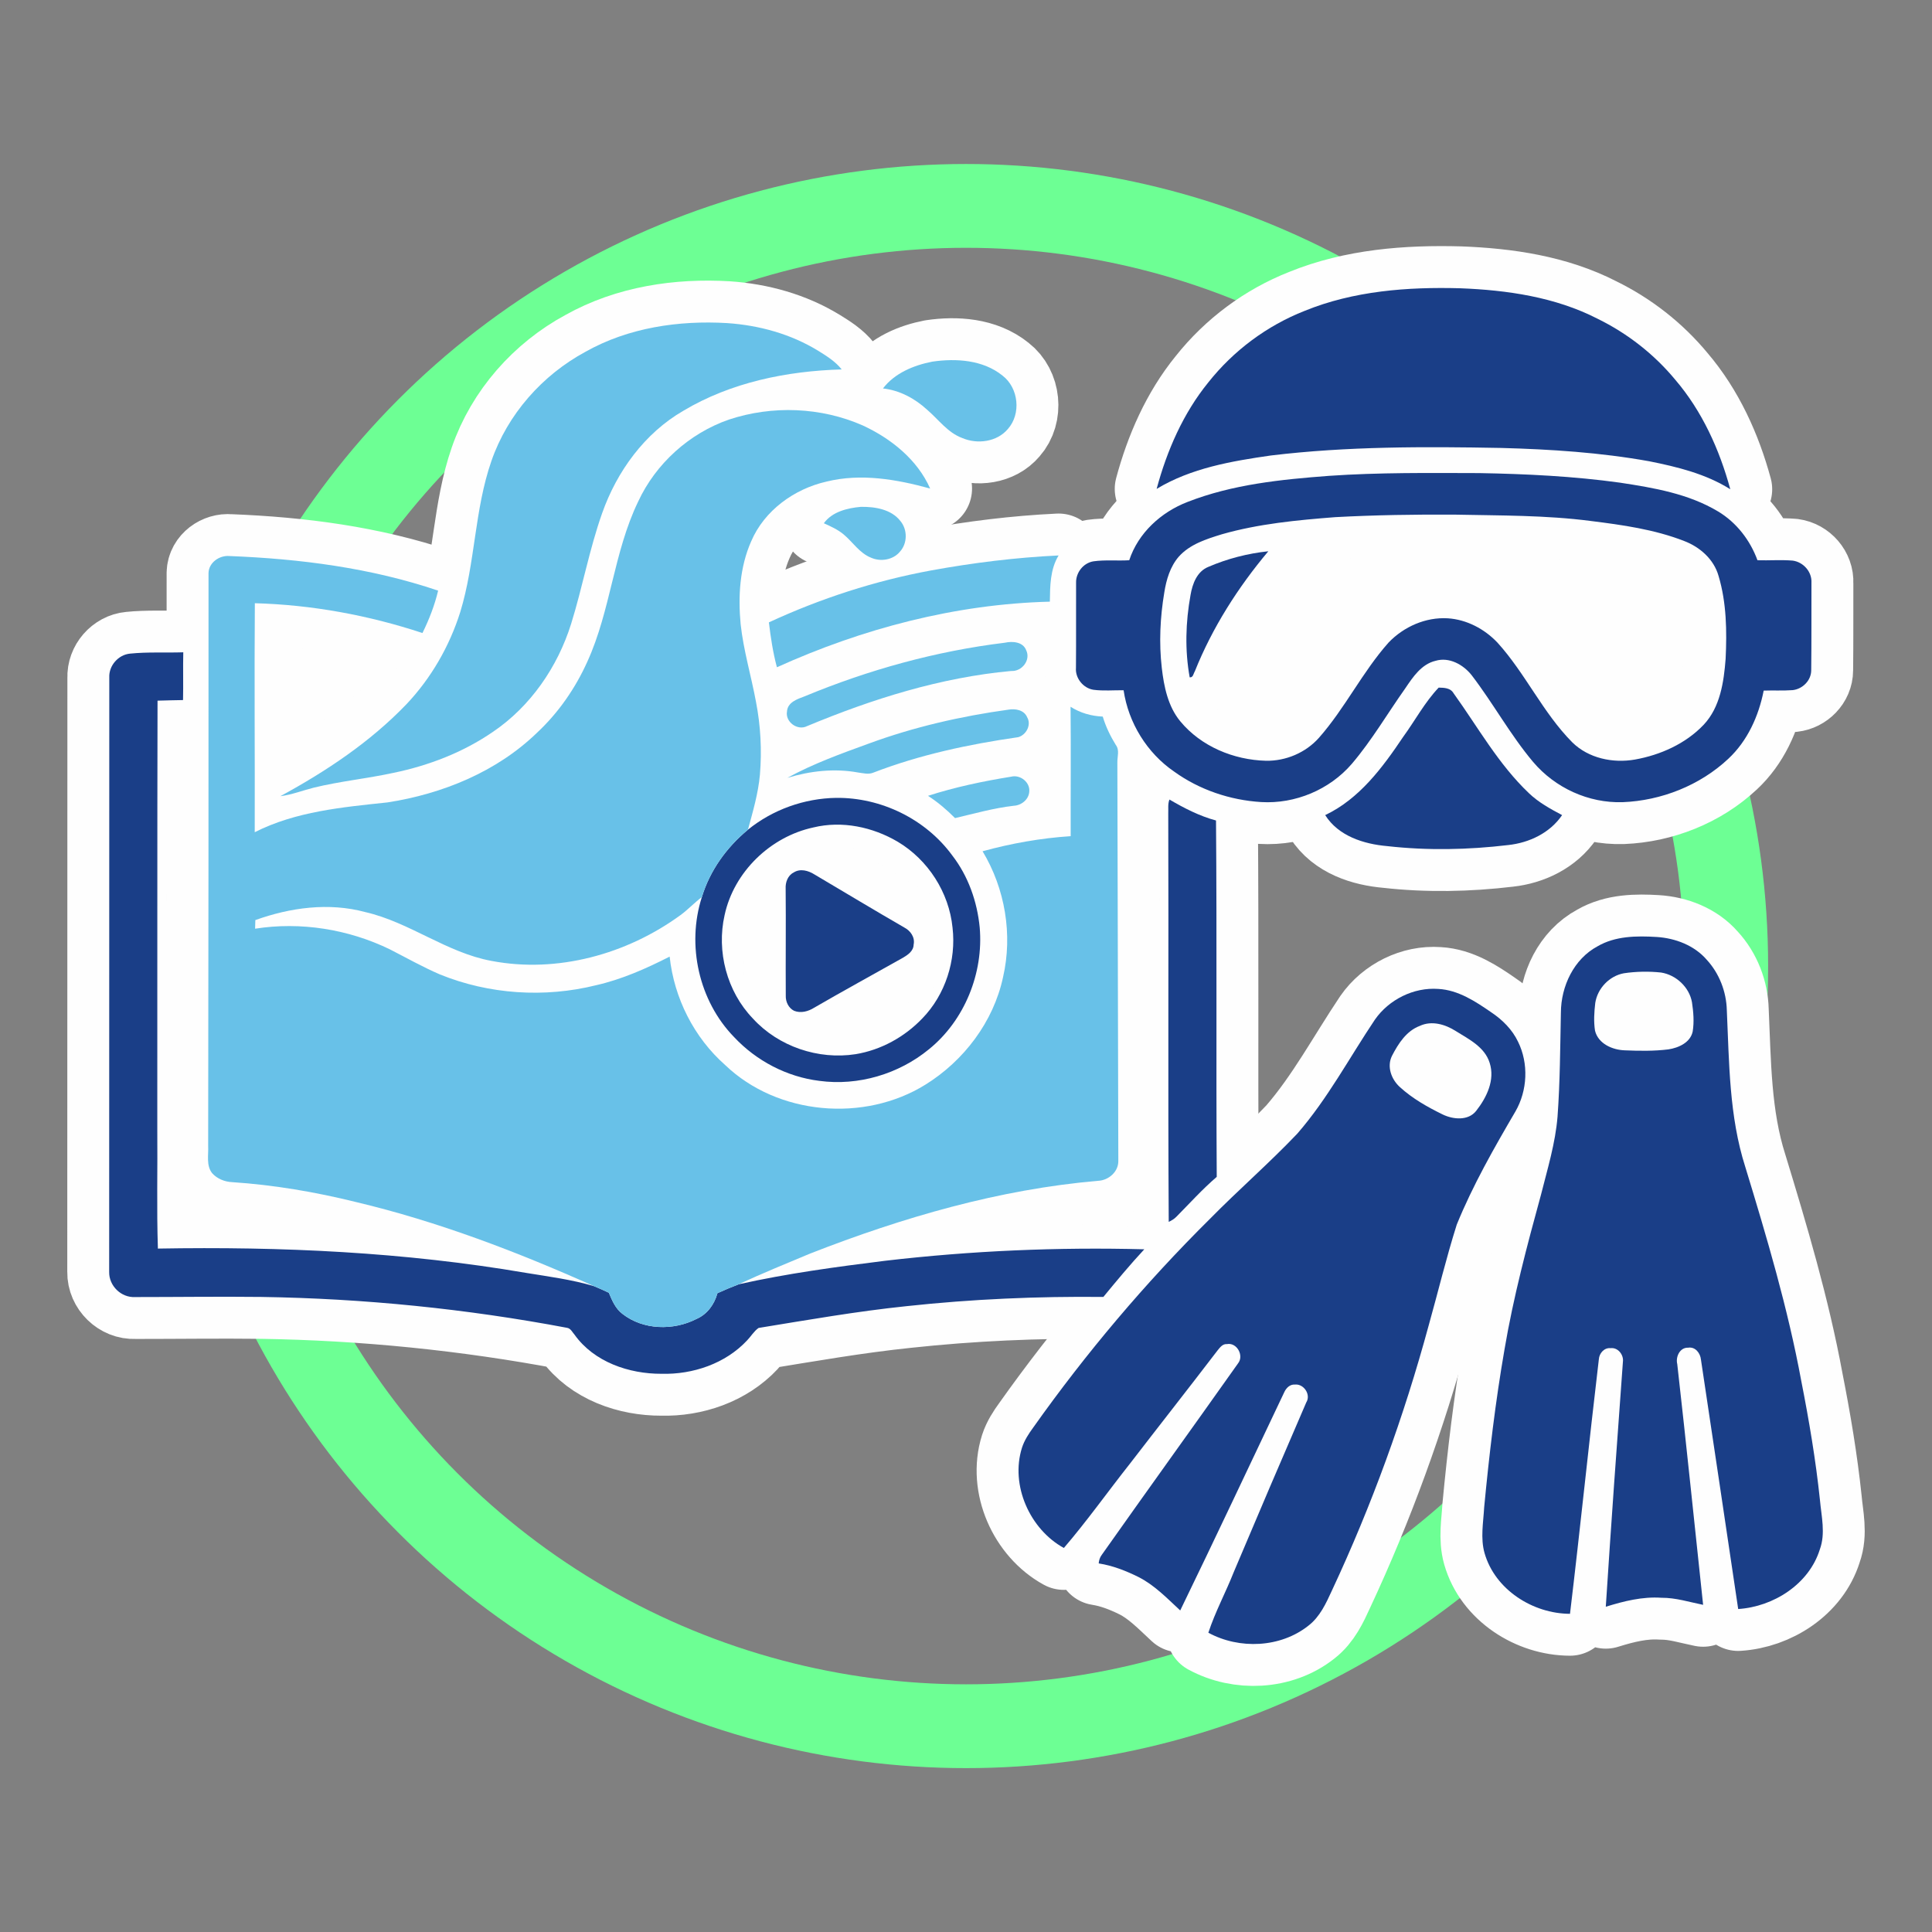 <?xml version="1.0" encoding="UTF-8"?>
<!DOCTYPE svg PUBLIC "-//W3C//DTD SVG 1.1//EN" "http://www.w3.org/Graphics/SVG/1.1/DTD/svg11.dtd">
<!-- Creator: CorelDRAW -->
<svg xmlns="http://www.w3.org/2000/svg" xml:space="preserve" width="640px" height="640px" version="1.1" style="shape-rendering:geometricPrecision; text-rendering:geometricPrecision; image-rendering:optimizeQuality; fill-rule:evenodd; clip-rule:evenodd"
viewBox="0 0 161.39 161.39"
 xmlns:xlink="http://www.w3.org/1999/xlink"
 xmlns:xodm="http://www.corel.com/coreldraw/odm/2003">
 <rect x="0" y="0" width="161.39" height="161.39" fill="#808080" stroke="none"/>
 <defs>
  <style type="text/css">
   <![CDATA[
    .str0 {stroke:#6DFF94;stroke-width:7;stroke-miterlimit:22.926}
    .str1 {stroke:#FEFEFE;stroke-width:7;stroke-linejoin:round;stroke-miterlimit:22.926}
    .fil0 {fill:none}
    .fil1 {fill:#FEFEFE}
    .fil2 {fill:#1A3E87;fill-rule:nonzero}
    .fil3 {fill:#68C1E8;fill-rule:nonzero}
   ]]>
  </style>
 </defs>
 <g id="Capa_x0020_1">
  <circle class="fil0" cx="80.7" cy="80.7" r="80.7"/>
  <circle class="fil0 str0" cx="80.7" cy="80.7" r="63.5"/>
  <path class="fil1" d="M27.99 47.27c-1.5,1.3 -10.68,15.12 -7.11,17.67 16.95,12.13 34.78,10.6 55.06,10.21 12.11,-0.23 15.89,-8.96 32.69,-8.96 4.42,0 27.73,1.03 30.97,-1.7 5.02,-4.24 5.26,-7.94 4.45,-14.55 -0.97,-7.85 -14.92,-11.13 -21.14,-11.13 -9.51,0 -20.58,1.55 -29.37,4.99 -7.09,2.76 -46.3,11.65 -52.32,7.83 -1.46,-0.92 -9.7,-2.17 -12.23,-4.19 -0.09,-0.07 -0.99,-0.18 -1,-0.17z"/>
  <g id="_2059422777040">
   <g>
    <path class="fil2 str1" d="M108.98 25.97c4.09,-1.67 8.59,-2.01 12.98,-1.89 3.93,0.15 7.96,0.73 11.5,2.55 2.49,1.22 4.72,2.96 6.49,5.1 2.24,2.62 3.69,5.83 4.59,9.14 -2.05,-1.29 -4.43,-1.87 -6.78,-2.34 -4.07,-0.73 -8.22,-1 -12.35,-1.11 -6.42,-0.12 -12.87,-0.14 -19.25,0.63 -3.28,0.47 -6.66,1.05 -9.54,2.79 0.86,-3.2 2.22,-6.32 4.32,-8.9 2.1,-2.65 4.89,-4.73 8.04,-5.97z"/>
    <g>
     <path class="fil2 str1" d="M111.02 39.75c4.18,-0.29 8.36,-0.24 12.55,-0.23 3.93,0.07 7.86,0.26 11.76,0.8 2.82,0.43 5.72,0.92 8.2,2.41 1.53,0.92 2.67,2.4 3.28,4.07 0.98,0.03 1.96,-0.05 2.94,0.03 0.9,0.12 1.62,0.94 1.57,1.85 -0.01,2.44 0.01,4.87 -0.02,7.31 0,0.85 -0.72,1.57 -1.55,1.66 -0.81,0.06 -1.62,0.01 -2.42,0.04 -0.42,2.13 -1.35,4.2 -2.96,5.7 -2.37,2.22 -5.59,3.49 -8.82,3.62 -2.85,0.09 -5.64,-1.19 -7.48,-3.36 -1.91,-2.27 -3.33,-4.89 -5.13,-7.24 -0.7,-0.89 -1.88,-1.55 -3.02,-1.21 -1.18,0.28 -1.89,1.35 -2.53,2.3 -1.49,2.1 -2.79,4.34 -4.46,6.3 -1.86,2.17 -4.74,3.37 -7.58,3.2 -2.59,-0.16 -5.15,-1.02 -7.26,-2.54 -2.27,-1.55 -3.83,-4.08 -4.23,-6.8 -0.84,-0.01 -1.68,0.07 -2.52,-0.04 -0.85,-0.13 -1.53,-0.97 -1.46,-1.83 0.02,-2.37 0,-4.74 0.01,-7.11 -0.02,-0.85 0.6,-1.65 1.45,-1.79 0.99,-0.14 1.99,-0.03 2.99,-0.09 0.75,-2.28 2.66,-4.02 4.87,-4.87 3.76,-1.47 7.82,-1.88 11.82,-2.18zm0.52 3.45l0 0c-3.19,0.25 -6.39,0.55 -9.47,1.43 -1.3,0.4 -2.67,0.83 -3.6,1.87 -0.72,0.83 -1.04,1.92 -1.21,2.99 -0.35,2.08 -0.45,4.21 -0.21,6.3 0.18,1.57 0.52,3.23 1.55,4.47 1.74,2.1 4.46,3.22 7.15,3.29 1.66,0.03 3.32,-0.67 4.43,-1.92 2.18,-2.47 3.63,-5.5 5.82,-7.96 1.27,-1.32 3.09,-2.13 4.94,-2.02 1.58,0.1 3.07,0.89 4.15,2.03 2.34,2.58 3.79,5.85 6.25,8.33 1.36,1.34 3.4,1.76 5.23,1.44 2.13,-0.38 4.24,-1.32 5.75,-2.91 1.38,-1.47 1.68,-3.57 1.83,-5.5 0.11,-2.32 0.08,-4.69 -0.59,-6.93 -0.39,-1.39 -1.56,-2.42 -2.88,-2.92 -2.49,-0.97 -5.16,-1.34 -7.79,-1.67 -3.77,-0.49 -7.56,-0.45 -11.34,-0.53 -3.34,-0.02 -6.68,0.03 -10.01,0.21z"/>
    </g>
    <path class="fil2 str1" d="M100.95 47.35c1.58,-0.68 3.28,-1.12 5,-1.3 -2.53,3.01 -4.68,6.38 -6.14,10.03 -0.12,0.19 -0.14,0.54 -0.43,0.5 -0.41,-2.27 -0.34,-4.61 0.07,-6.87 0.16,-0.94 0.54,-1.98 1.5,-2.36z"/>
    <path class="fil2 str1" d="M9.13 56.6c-0.05,-0.99 0.75,-1.91 1.74,-2 1.47,-0.15 2.96,-0.06 4.44,-0.11 -0.03,1.33 0.01,2.66 -0.02,3.99 -0.71,0.01 -1.42,0.03 -2.13,0.05 -0.03,11.93 -0.01,23.86 -0.02,35.79 0.03,3.33 -0.06,6.66 0.05,9.98 10.28,-0.18 20.6,0.29 30.75,2.03 1.9,0.31 3.83,0.56 5.68,1.11 0.42,0.17 0.83,0.36 1.24,0.55 0.27,0.64 0.55,1.32 1.13,1.76 1.73,1.36 4.26,1.42 6.19,0.43 0.9,-0.39 1.5,-1.22 1.75,-2.15 0.59,-0.27 1.19,-0.52 1.79,-0.75 4.03,-0.9 8.12,-1.45 12.21,-1.96 7.19,-0.84 14.43,-1.15 21.66,-0.96 -1.19,1.28 -2.31,2.63 -3.42,3.98 -5.49,-0.06 -10.98,0.18 -16.44,0.77 -4.14,0.43 -8.25,1.15 -12.36,1.82 -0.39,0.27 -0.63,0.7 -0.96,1.04 -1.81,1.94 -4.53,2.86 -7.15,2.79 -2.71,0.01 -5.63,-0.98 -7.26,-3.26 -0.19,-0.21 -0.32,-0.53 -0.63,-0.58 -8.42,-1.59 -16.98,-2.45 -25.54,-2.58 -3.52,-0.04 -7.03,0.01 -10.55,0.01 -1.16,0.06 -2.18,-0.94 -2.16,-2.09 0.01,-16.55 0,-33.11 0.01,-49.66z"/>
    <path class="fil2 str1" d="M120.18 57.44c0.46,0.01 0.99,0.02 1.25,0.48 2.03,2.82 3.74,5.92 6.29,8.34 0.8,0.77 1.79,1.31 2.77,1.83 -1.01,1.49 -2.74,2.31 -4.49,2.5 -3.35,0.4 -6.76,0.47 -10.12,0.09 -1.96,-0.17 -4.08,-0.84 -5.18,-2.59 2.86,-1.36 4.79,-3.97 6.51,-6.53 1,-1.37 1.8,-2.89 2.97,-4.12z"/>
    <g>
     <path class="fil2 str1" d="M62.48 69.31c2.07,-1.68 4.71,-2.62 7.37,-2.66 3.75,-0.04 7.47,1.77 9.69,4.8 1.34,1.73 2.09,3.86 2.3,6.03 0.33,3.8 -1.26,7.76 -4.24,10.17 -2.52,2.07 -5.91,3.08 -9.15,2.64 -2.71,-0.33 -5.27,-1.67 -7.13,-3.66 -2.94,-3.02 -3.98,-7.68 -2.69,-11.69 0.67,-2.22 2.07,-4.16 3.85,-5.63zm5.47 -0.19l0 0c-3.59,0.77 -6.64,3.71 -7.42,7.32 -0.69,3.03 0.19,6.39 2.36,8.64 2.13,2.34 5.47,3.47 8.59,2.98 2.12,-0.35 4.09,-1.44 5.57,-2.99 1.92,-1.98 2.84,-4.85 2.52,-7.58 -0.29,-2.93 -2.04,-5.66 -4.57,-7.17 -2.1,-1.24 -4.66,-1.78 -7.05,-1.2z"/>
    </g>
    <path class="fil2 str1" d="M97.59 67.97c0.02,-0.39 -0.05,-0.81 0.1,-1.18 1.23,0.72 2.51,1.38 3.89,1.75 0.08,9.92 0,19.85 0.06,29.77 -1.2,1.03 -2.26,2.21 -3.37,3.33 -0.18,0.19 -0.41,0.32 -0.64,0.43 -0.07,-11.37 0,-22.74 -0.04,-34.1z"/>
    <path class="fil2 str1" d="M66.29 72.89c0.55,-0.36 1.23,-0.17 1.75,0.16 2.5,1.48 4.99,2.98 7.5,4.43 0.52,0.27 0.91,0.82 0.78,1.43 -0.01,0.54 -0.49,0.86 -0.9,1.1 -2.47,1.39 -4.96,2.75 -7.41,4.17 -0.49,0.31 -1.11,0.48 -1.67,0.26 -0.47,-0.23 -0.72,-0.76 -0.7,-1.27 -0.02,-2.98 0.02,-5.95 -0.01,-8.93 -0.03,-0.52 0.17,-1.1 0.66,-1.35z"/>
    <g>
     <path class="fil2 str1" d="M133.45 79.05c1.49,-0.87 3.27,-0.88 4.94,-0.78 1.56,0.1 3.14,0.7 4.18,1.9 1.05,1.14 1.64,2.67 1.68,4.21 0.2,4.39 0.19,8.86 1.54,13.09 1.8,5.89 3.56,11.82 4.68,17.89 0.65,3.3 1.21,6.61 1.56,9.95 0.12,1.36 0.48,2.78 -0.01,4.12 -0.9,2.9 -3.87,4.79 -6.82,4.98 -1.03,-6.95 -2.07,-13.89 -3.11,-20.83 -0.05,-0.54 -0.47,-1.1 -1.07,-1 -0.7,-0.03 -1.06,0.77 -0.91,1.37 0.76,6.7 1.44,13.41 2.16,20.11 -1.15,-0.23 -2.29,-0.6 -3.48,-0.59 -1.58,-0.11 -3.14,0.28 -4.65,0.75 0.44,-6.82 0.93,-13.64 1.43,-20.46 0.08,-0.58 -0.41,-1.22 -1.03,-1.14 -0.53,-0.06 -0.95,0.43 -0.98,0.93 -0.84,7.08 -1.56,14.18 -2.41,21.26 -3.11,-0.01 -6.27,-2.02 -7.14,-5.08 -0.35,-1.24 -0.1,-2.55 -0.03,-3.81 0.42,-4.42 0.94,-8.83 1.7,-13.2 0.74,-4.37 1.88,-8.66 3.05,-12.93 0.54,-2.15 1.2,-4.29 1.38,-6.52 0.21,-2.89 0.22,-5.79 0.28,-8.69 0.01,-2.19 1.08,-4.47 3.06,-5.53zm2.21 2.25l0 0c-1.22,0.22 -2.21,1.26 -2.4,2.48 -0.09,0.77 -0.14,1.56 -0.02,2.32 0.27,1.1 1.47,1.61 2.5,1.64 1.21,0.05 2.43,0.07 3.63,-0.08 0.85,-0.13 1.84,-0.57 2.03,-1.5 0.13,-0.8 0.06,-1.63 -0.06,-2.43 -0.22,-1.26 -1.32,-2.29 -2.58,-2.49 -1.03,-0.11 -2.08,-0.09 -3.1,0.06z"/>
    </g>
    <g>
     <path class="fil2 str1" d="M114.85 85.18c1.17,-1.68 3.24,-2.72 5.3,-2.57 1.66,0.09 3.1,1.04 4.43,1.96 0.93,0.62 1.75,1.44 2.23,2.45 0.9,1.82 0.79,4.08 -0.22,5.83 -1.79,3.06 -3.56,6.16 -4.9,9.45 -0.88,2.78 -1.56,5.63 -2.35,8.44 -2.06,7.59 -4.75,15.01 -8.08,22.13 -0.49,1.07 -1,2.19 -1.96,2.93 -2.33,1.85 -5.77,2 -8.36,0.59 0.57,-1.74 1.45,-3.36 2.12,-5.06 2,-4.74 4.02,-9.46 6.06,-14.18 0.41,-0.65 -0.21,-1.57 -0.95,-1.49 -0.42,-0.03 -0.73,0.29 -0.89,0.64 -2.89,6.08 -5.75,12.18 -8.69,18.23 -1.1,-1.02 -2.15,-2.12 -3.5,-2.8 -1.05,-0.52 -2.15,-0.95 -3.31,-1.13 0.02,-0.26 0.1,-0.51 0.26,-0.72 3.77,-5.34 7.6,-10.65 11.38,-15.99 0.52,-0.65 -0.1,-1.77 -0.93,-1.61 -0.35,-0.03 -0.57,0.27 -0.76,0.5 -2.43,3.18 -4.91,6.33 -7.35,9.5 -1.85,2.34 -3.57,4.77 -5.51,7.03 -2.83,-1.55 -4.49,-5.23 -3.5,-8.37 0.2,-0.62 0.56,-1.17 0.94,-1.69 4.41,-6.22 9.35,-12.07 14.77,-17.44 2.38,-2.42 4.95,-4.65 7.29,-7.11 2.53,-2.91 4.34,-6.33 6.48,-9.52zm3.75 0.52l0 0c-1.12,0.42 -1.8,1.49 -2.32,2.5 -0.45,0.9 -0.05,1.97 0.66,2.61 1.05,0.96 2.31,1.67 3.58,2.29 0.87,0.42 2.13,0.54 2.79,-0.3 0.88,-1.12 1.59,-2.58 1.13,-4.01 -0.41,-1.33 -1.74,-1.98 -2.83,-2.66 -0.88,-0.56 -2.01,-0.9 -3.01,-0.43z"/>
    </g>
   </g>
   <g>
    <path class="fil3 str1" d="M48.92 29.38c3.57,-2.01 7.77,-2.63 11.82,-2.39 2.67,0.18 5.33,0.91 7.62,2.32 0.71,0.44 1.43,0.89 1.95,1.55 -4.58,0.13 -9.25,1.08 -13.22,3.45 -3.24,1.87 -5.56,5.07 -6.79,8.56 -1.07,3.02 -1.64,6.19 -2.59,9.24 -1.13,3.61 -3.4,6.91 -6.54,9.03 -2.49,1.71 -5.35,2.81 -8.3,3.42 -2.21,0.48 -4.47,0.7 -6.67,1.24 -0.92,0.23 -1.82,0.59 -2.78,0.71 3.83,-2.08 7.51,-4.53 10.54,-7.69 2.06,-2.18 3.59,-4.84 4.49,-7.7 1.26,-4.12 1.18,-8.53 2.6,-12.61 1.35,-3.9 4.25,-7.18 7.87,-9.13z"/>
    <path class="fil3 str1" d="M77.88 30.21c1.99,-0.29 4.24,-0.15 5.87,1.17 1.34,1.03 1.57,3.19 0.44,4.46 -0.91,1.08 -2.55,1.29 -3.81,0.75 -1.22,-0.45 -1.98,-1.55 -2.93,-2.36 -1.02,-0.94 -2.3,-1.63 -3.69,-1.78 0.97,-1.28 2.58,-1.94 4.12,-2.24z"/>
    <path class="fil3 str1" d="M60.89 35.05c3.62,-1.2 7.68,-1.05 11.18,0.49 2.36,1.09 4.56,2.85 5.63,5.27 -2.8,-0.77 -5.79,-1.29 -8.66,-0.58 -2.69,0.61 -5.19,2.41 -6.29,4.99 -0.96,2.17 -1.1,4.6 -0.88,6.93 0.24,2.19 0.88,4.31 1.28,6.47 0.39,2 0.5,4.06 0.33,6.09 -0.14,1.57 -0.59,3.09 -1,4.6 -1.78,1.47 -3.18,3.41 -3.85,5.63 -0.62,0.46 -1.15,1.04 -1.78,1.5 -4.48,3.27 -10.29,4.88 -15.79,3.83 -3.76,-0.69 -6.84,-3.23 -10.55,-4.08 -3.04,-0.82 -6.26,-0.38 -9.18,0.67 0,0.18 -0.01,0.54 -0.02,0.72 3.8,-0.6 7.79,0.04 11.25,1.72 1.39,0.71 2.75,1.48 4.19,2.1 4.11,1.67 8.75,1.97 13.05,0.9 2.15,-0.49 4.18,-1.39 6.14,-2.39 0.37,3.46 2.03,6.76 4.65,9.07 4.37,4.18 11.6,4.8 16.71,1.63 3.21,-1.99 5.69,-5.25 6.49,-8.98 0.82,-3.56 0.17,-7.4 -1.71,-10.52 2.41,-0.66 4.88,-1.1 7.36,-1.26 -0.01,-3.6 0.03,-7.21 -0.01,-10.81 0.81,0.52 1.74,0.78 2.69,0.82 0.25,0.84 0.63,1.62 1.09,2.37 0.33,0.43 0.12,0.97 0.13,1.46 0.02,11.09 0.06,22.17 0.08,33.26 0.03,0.92 -0.8,1.65 -1.69,1.69 -8.28,0.71 -16.33,3.06 -24.04,6.07 -2,0.84 -4.01,1.65 -5.97,2.57 -0.6,0.23 -1.2,0.48 -1.79,0.75 -0.25,0.93 -0.85,1.76 -1.75,2.15 -1.93,0.99 -4.46,0.93 -6.19,-0.43 -0.58,-0.44 -0.86,-1.12 -1.13,-1.76 -0.41,-0.19 -0.82,-0.38 -1.24,-0.55 -6.42,-2.87 -13.03,-5.4 -19.89,-7.03 -3.4,-0.84 -6.86,-1.43 -10.35,-1.66 -0.62,-0.03 -1.24,-0.28 -1.66,-0.75 -0.51,-0.65 -0.29,-1.53 -0.33,-2.29 0.02,-15.94 0.04,-31.89 0.03,-47.84 0.02,-0.88 0.92,-1.5 1.76,-1.42 5.89,0.23 11.81,0.99 17.42,2.89 -0.29,1.22 -0.75,2.41 -1.31,3.54 -4.51,-1.49 -9.25,-2.36 -14,-2.49 -0.05,6.38 0.01,12.75 -0.01,19.13 3.43,-1.74 7.33,-2.09 11.09,-2.49 4.59,-0.71 9.13,-2.56 12.49,-5.82 1.79,-1.67 3.21,-3.72 4.21,-5.95 1.95,-4.28 2.19,-9.12 4.24,-13.36 1.47,-3.17 4.27,-5.7 7.58,-6.85z"/>
    <path class="fil3 str1" d="M68.82 43.71c0.69,-0.96 1.96,-1.27 3.09,-1.37 1.17,-0.02 2.55,0.2 3.31,1.19 0.6,0.72 0.59,1.87 -0.05,2.56 -0.57,0.69 -1.61,0.85 -2.4,0.5 -0.97,-0.38 -1.53,-1.31 -2.3,-1.95 -0.49,-0.41 -1.08,-0.67 -1.65,-0.93z"/>
    <path class="fil3 str1" d="M77.79 47.65c3.51,-0.64 7.07,-1.08 10.64,-1.25 -0.71,1.17 -0.71,2.54 -0.73,3.86 -7.88,0.2 -15.64,2.24 -22.8,5.48 -0.33,-1.23 -0.52,-2.49 -0.67,-3.75 4.32,-2 8.88,-3.48 13.56,-4.34z"/>
    <path class="fil3 str1" d="M83.94 53.69c0.64,-0.14 1.51,-0.08 1.78,0.62 0.41,0.84 -0.37,1.8 -1.25,1.74 -5.9,0.54 -11.61,2.34 -17.06,4.61 -0.79,0.4 -1.82,-0.35 -1.67,-1.22 0.05,-0.78 0.86,-1.04 1.47,-1.27 5.35,-2.22 10.98,-3.78 16.73,-4.48z"/>
    <path class="fil3 str1" d="M72.56 62.12c3.77,-1.39 7.71,-2.29 11.69,-2.84 0.57,-0.1 1.3,0.03 1.55,0.63 0.38,0.63 -0.07,1.48 -0.74,1.67 -4.11,0.59 -8.21,1.46 -12.1,2.96 -0.42,0.18 -0.87,0.04 -1.29,-0.01 -1.97,-0.36 -4,-0.13 -5.9,0.45 2.15,-1.18 4.48,-2.02 6.79,-2.86z"/>
    <path class="fil3 str1" d="M77.52 66.48c2.26,-0.73 4.6,-1.22 6.95,-1.6 0.75,-0.19 1.59,0.46 1.51,1.25 -0.04,0.66 -0.66,1.15 -1.3,1.18 -1.66,0.19 -3.28,0.65 -4.9,1.03 -0.69,-0.69 -1.43,-1.33 -2.26,-1.86z"/>
   </g>
  </g>
  <g id="_2059422782416">
   <g>
    <path class="fil2" d="M108.98 25.97c4.09,-1.67 8.59,-2.01 12.98,-1.89 3.93,0.15 7.96,0.73 11.5,2.55 2.49,1.22 4.72,2.96 6.49,5.1 2.24,2.62 3.69,5.83 4.59,9.14 -2.05,-1.29 -4.43,-1.87 -6.78,-2.34 -4.07,-0.73 -8.22,-1 -12.35,-1.11 -6.42,-0.12 -12.87,-0.14 -19.25,0.63 -3.28,0.47 -6.66,1.05 -9.54,2.79 0.86,-3.2 2.22,-6.32 4.32,-8.9 2.1,-2.65 4.89,-4.73 8.04,-5.97z"/>
    <g>
     <path class="fil2" d="M111.02 39.75c4.18,-0.29 8.36,-0.24 12.55,-0.23 3.93,0.07 7.86,0.26 11.76,0.8 2.82,0.43 5.72,0.92 8.2,2.41 1.53,0.92 2.67,2.4 3.28,4.07 0.98,0.03 1.96,-0.05 2.94,0.03 0.9,0.12 1.62,0.94 1.57,1.85 -0.01,2.44 0.01,4.87 -0.02,7.31 0,0.85 -0.72,1.57 -1.55,1.66 -0.81,0.06 -1.62,0.01 -2.42,0.04 -0.42,2.13 -1.35,4.2 -2.96,5.7 -2.37,2.22 -5.59,3.49 -8.82,3.62 -2.85,0.09 -5.64,-1.19 -7.48,-3.36 -1.91,-2.27 -3.33,-4.89 -5.13,-7.24 -0.7,-0.89 -1.88,-1.55 -3.02,-1.21 -1.18,0.28 -1.89,1.35 -2.53,2.3 -1.49,2.1 -2.79,4.34 -4.46,6.3 -1.86,2.17 -4.74,3.37 -7.58,3.2 -2.59,-0.16 -5.15,-1.02 -7.26,-2.54 -2.27,-1.55 -3.83,-4.08 -4.23,-6.8 -0.84,-0.01 -1.68,0.07 -2.52,-0.04 -0.85,-0.13 -1.53,-0.97 -1.46,-1.83 0.02,-2.37 0,-4.74 0.01,-7.11 -0.02,-0.85 0.6,-1.65 1.45,-1.79 0.99,-0.14 1.99,-0.03 2.99,-0.09 0.75,-2.28 2.66,-4.02 4.87,-4.87 3.76,-1.47 7.82,-1.88 11.82,-2.18zm0.52 3.45l0 0c-3.19,0.25 -6.39,0.55 -9.47,1.43 -1.3,0.4 -2.67,0.83 -3.6,1.87 -0.72,0.83 -1.04,1.92 -1.21,2.99 -0.35,2.08 -0.45,4.21 -0.21,6.3 0.18,1.57 0.52,3.23 1.55,4.47 1.74,2.1 4.46,3.22 7.15,3.29 1.66,0.03 3.32,-0.67 4.43,-1.92 2.18,-2.47 3.63,-5.5 5.82,-7.96 1.27,-1.32 3.09,-2.13 4.94,-2.02 1.58,0.1 3.07,0.89 4.15,2.03 2.34,2.58 3.79,5.85 6.25,8.33 1.36,1.34 3.4,1.76 5.23,1.44 2.13,-0.38 4.24,-1.32 5.75,-2.91 1.38,-1.47 1.68,-3.57 1.83,-5.5 0.11,-2.32 0.08,-4.69 -0.59,-6.93 -0.39,-1.39 -1.56,-2.42 -2.88,-2.92 -2.49,-0.97 -5.16,-1.34 -7.79,-1.67 -3.77,-0.49 -7.56,-0.45 -11.34,-0.53 -3.34,-0.02 -6.68,0.03 -10.01,0.21z"/>
    </g>
    <path class="fil2" d="M100.95 47.35c1.58,-0.68 3.28,-1.12 5,-1.3 -2.53,3.01 -4.68,6.38 -6.14,10.03 -0.12,0.19 -0.14,0.54 -0.43,0.5 -0.41,-2.27 -0.34,-4.61 0.07,-6.87 0.16,-0.94 0.54,-1.98 1.5,-2.36z"/>
    <path class="fil2" d="M9.13 56.6c-0.05,-0.99 0.75,-1.91 1.74,-2 1.47,-0.15 2.96,-0.06 4.44,-0.11 -0.03,1.33 0.01,2.66 -0.02,3.99 -0.71,0.01 -1.42,0.03 -2.13,0.05 -0.03,11.93 -0.01,23.86 -0.02,35.79 0.03,3.33 -0.06,6.66 0.05,9.98 10.28,-0.18 20.6,0.29 30.75,2.03 1.9,0.31 3.83,0.56 5.68,1.11 0.42,0.17 0.83,0.36 1.24,0.55 0.27,0.64 0.55,1.32 1.13,1.76 1.73,1.36 4.26,1.42 6.19,0.43 0.9,-0.39 1.5,-1.22 1.75,-2.15 0.59,-0.27 1.19,-0.52 1.79,-0.75 4.03,-0.9 8.12,-1.45 12.21,-1.96 7.19,-0.84 14.43,-1.15 21.66,-0.96 -1.19,1.28 -2.31,2.63 -3.42,3.98 -5.49,-0.06 -10.98,0.18 -16.44,0.77 -4.14,0.43 -8.25,1.15 -12.36,1.82 -0.39,0.27 -0.63,0.7 -0.96,1.04 -1.81,1.94 -4.53,2.86 -7.15,2.79 -2.71,0.01 -5.63,-0.98 -7.26,-3.26 -0.19,-0.21 -0.32,-0.53 -0.63,-0.58 -8.42,-1.59 -16.98,-2.45 -25.54,-2.58 -3.52,-0.04 -7.03,0.01 -10.55,0.01 -1.16,0.06 -2.18,-0.94 -2.16,-2.09 0.01,-16.55 0,-33.11 0.01,-49.66z"/>
    <path class="fil2" d="M120.18 57.44c0.46,0.01 0.99,0.02 1.25,0.48 2.03,2.82 3.74,5.92 6.29,8.34 0.8,0.77 1.79,1.31 2.77,1.83 -1.01,1.49 -2.74,2.31 -4.49,2.5 -3.35,0.4 -6.76,0.47 -10.12,0.09 -1.96,-0.17 -4.08,-0.84 -5.18,-2.59 2.86,-1.36 4.79,-3.97 6.51,-6.53 1,-1.37 1.8,-2.89 2.97,-4.12z"/>
    <g>
     <path class="fil2" d="M62.48 69.31c2.07,-1.68 4.71,-2.62 7.37,-2.66 3.75,-0.04 7.47,1.77 9.69,4.8 1.34,1.73 2.09,3.86 2.3,6.03 0.33,3.8 -1.26,7.76 -4.24,10.17 -2.52,2.07 -5.91,3.08 -9.15,2.64 -2.71,-0.33 -5.27,-1.67 -7.13,-3.66 -2.94,-3.02 -3.98,-7.68 -2.69,-11.69 0.67,-2.22 2.07,-4.16 3.85,-5.63zm5.47 -0.19l0 0c-3.59,0.77 -6.64,3.71 -7.42,7.32 -0.69,3.03 0.19,6.39 2.36,8.64 2.13,2.34 5.47,3.47 8.59,2.98 2.12,-0.35 4.09,-1.44 5.57,-2.99 1.92,-1.98 2.84,-4.85 2.52,-7.58 -0.29,-2.93 -2.04,-5.66 -4.57,-7.17 -2.1,-1.24 -4.66,-1.78 -7.05,-1.2z"/>
    </g>
    <path class="fil2" d="M97.59 67.97c0.02,-0.39 -0.05,-0.81 0.1,-1.18 1.23,0.72 2.51,1.38 3.89,1.75 0.08,9.92 0,19.85 0.06,29.77 -1.2,1.03 -2.26,2.21 -3.37,3.33 -0.18,0.19 -0.41,0.32 -0.64,0.43 -0.07,-11.37 0,-22.74 -0.04,-34.1z"/>
    <path class="fil2" d="M66.29 72.89c0.55,-0.36 1.23,-0.17 1.75,0.16 2.5,1.48 4.99,2.98 7.5,4.43 0.52,0.27 0.91,0.82 0.78,1.43 -0.01,0.54 -0.49,0.86 -0.9,1.1 -2.47,1.39 -4.96,2.75 -7.41,4.17 -0.49,0.31 -1.11,0.48 -1.67,0.26 -0.47,-0.23 -0.72,-0.76 -0.7,-1.27 -0.02,-2.98 0.02,-5.95 -0.01,-8.93 -0.03,-0.52 0.17,-1.1 0.66,-1.35z"/>
    <g>
     <path class="fil2" d="M133.45 79.05c1.49,-0.87 3.27,-0.88 4.94,-0.78 1.56,0.1 3.14,0.7 4.18,1.9 1.05,1.14 1.64,2.67 1.68,4.21 0.2,4.39 0.19,8.86 1.54,13.09 1.8,5.89 3.56,11.82 4.68,17.89 0.65,3.3 1.21,6.61 1.56,9.95 0.12,1.36 0.48,2.78 -0.01,4.12 -0.9,2.9 -3.87,4.79 -6.82,4.98 -1.03,-6.95 -2.07,-13.89 -3.11,-20.83 -0.05,-0.54 -0.47,-1.1 -1.07,-1 -0.7,-0.03 -1.06,0.77 -0.91,1.37 0.76,6.7 1.44,13.41 2.16,20.11 -1.15,-0.23 -2.29,-0.6 -3.48,-0.59 -1.58,-0.11 -3.14,0.28 -4.65,0.75 0.44,-6.82 0.93,-13.64 1.43,-20.46 0.08,-0.58 -0.41,-1.22 -1.03,-1.14 -0.53,-0.06 -0.95,0.43 -0.98,0.93 -0.84,7.08 -1.56,14.18 -2.41,21.26 -3.11,-0.01 -6.27,-2.02 -7.14,-5.08 -0.35,-1.24 -0.1,-2.55 -0.03,-3.81 0.42,-4.42 0.94,-8.83 1.7,-13.2 0.74,-4.37 1.88,-8.66 3.05,-12.93 0.54,-2.15 1.2,-4.29 1.38,-6.52 0.21,-2.89 0.22,-5.79 0.28,-8.69 0.01,-2.19 1.08,-4.47 3.06,-5.53zm2.21 2.25l0 0c-1.22,0.22 -2.21,1.26 -2.4,2.48 -0.09,0.77 -0.14,1.56 -0.02,2.32 0.27,1.1 1.47,1.61 2.5,1.64 1.21,0.05 2.43,0.07 3.63,-0.08 0.85,-0.13 1.84,-0.57 2.03,-1.5 0.13,-0.8 0.06,-1.63 -0.06,-2.43 -0.22,-1.26 -1.32,-2.29 -2.58,-2.49 -1.03,-0.11 -2.08,-0.09 -3.1,0.06z"/>
    </g>
    <g>
     <path class="fil2" d="M114.85 85.18c1.17,-1.68 3.24,-2.72 5.3,-2.57 1.66,0.09 3.1,1.04 4.43,1.96 0.93,0.62 1.75,1.44 2.23,2.45 0.9,1.82 0.79,4.08 -0.22,5.83 -1.79,3.06 -3.56,6.16 -4.9,9.45 -0.88,2.78 -1.56,5.63 -2.35,8.44 -2.06,7.59 -4.75,15.01 -8.08,22.13 -0.49,1.07 -1,2.19 -1.96,2.93 -2.33,1.85 -5.77,2 -8.36,0.59 0.57,-1.74 1.45,-3.36 2.12,-5.06 2,-4.74 4.02,-9.46 6.06,-14.18 0.41,-0.65 -0.21,-1.57 -0.95,-1.49 -0.42,-0.03 -0.73,0.29 -0.89,0.64 -2.89,6.08 -5.75,12.18 -8.69,18.23 -1.1,-1.02 -2.15,-2.12 -3.5,-2.8 -1.05,-0.52 -2.15,-0.95 -3.31,-1.13 0.02,-0.26 0.1,-0.51 0.26,-0.72 3.77,-5.34 7.6,-10.65 11.38,-15.99 0.52,-0.65 -0.1,-1.77 -0.93,-1.61 -0.35,-0.03 -0.57,0.27 -0.76,0.5 -2.43,3.18 -4.91,6.33 -7.35,9.5 -1.85,2.34 -3.57,4.77 -5.51,7.03 -2.83,-1.55 -4.49,-5.23 -3.5,-8.37 0.2,-0.62 0.56,-1.17 0.94,-1.69 4.41,-6.22 9.35,-12.07 14.77,-17.44 2.38,-2.42 4.95,-4.65 7.29,-7.11 2.53,-2.91 4.34,-6.33 6.48,-9.52zm3.75 0.52l0 0c-1.12,0.42 -1.8,1.49 -2.32,2.5 -0.45,0.9 -0.05,1.97 0.66,2.61 1.05,0.96 2.31,1.67 3.58,2.29 0.87,0.42 2.13,0.54 2.79,-0.3 0.88,-1.12 1.59,-2.58 1.13,-4.01 -0.41,-1.33 -1.74,-1.98 -2.83,-2.66 -0.88,-0.56 -2.01,-0.9 -3.01,-0.43z"/>
    </g>
   </g>
   <g>
    <path class="fil3" d="M48.92 29.38c3.57,-2.01 7.77,-2.63 11.82,-2.39 2.67,0.18 5.33,0.91 7.62,2.32 0.71,0.44 1.43,0.89 1.95,1.55 -4.58,0.13 -9.25,1.08 -13.22,3.45 -3.24,1.87 -5.56,5.07 -6.79,8.56 -1.07,3.02 -1.64,6.19 -2.59,9.24 -1.13,3.61 -3.4,6.91 -6.54,9.03 -2.49,1.71 -5.35,2.81 -8.3,3.42 -2.21,0.48 -4.47,0.7 -6.67,1.24 -0.92,0.23 -1.82,0.59 -2.78,0.71 3.83,-2.08 7.51,-4.53 10.54,-7.69 2.06,-2.18 3.59,-4.84 4.49,-7.7 1.26,-4.12 1.18,-8.53 2.6,-12.61 1.35,-3.9 4.25,-7.18 7.87,-9.13z"/>
    <path class="fil3" d="M77.88 30.21c1.99,-0.29 4.24,-0.15 5.87,1.17 1.34,1.03 1.57,3.19 0.44,4.46 -0.91,1.08 -2.55,1.29 -3.81,0.75 -1.22,-0.45 -1.98,-1.55 -2.93,-2.36 -1.02,-0.94 -2.3,-1.63 -3.69,-1.78 0.97,-1.28 2.58,-1.94 4.12,-2.24z"/>
    <path class="fil3" d="M60.89 35.05c3.62,-1.2 7.68,-1.05 11.18,0.49 2.36,1.09 4.56,2.85 5.63,5.27 -2.8,-0.77 -5.79,-1.29 -8.66,-0.58 -2.69,0.61 -5.19,2.41 -6.29,4.99 -0.96,2.17 -1.1,4.6 -0.88,6.93 0.24,2.19 0.88,4.31 1.28,6.47 0.39,2 0.5,4.06 0.33,6.09 -0.14,1.57 -0.59,3.09 -1,4.6 -1.78,1.47 -3.18,3.41 -3.85,5.63 -0.62,0.46 -1.15,1.04 -1.78,1.5 -4.48,3.27 -10.29,4.88 -15.79,3.83 -3.76,-0.69 -6.84,-3.23 -10.55,-4.08 -3.04,-0.82 -6.26,-0.38 -9.18,0.67 0,0.18 -0.01,0.54 -0.02,0.72 3.8,-0.6 7.79,0.04 11.25,1.72 1.39,0.71 2.75,1.48 4.19,2.1 4.11,1.67 8.75,1.97 13.05,0.9 2.15,-0.49 4.18,-1.39 6.14,-2.39 0.37,3.46 2.03,6.76 4.65,9.07 4.37,4.18 11.6,4.8 16.71,1.63 3.21,-1.99 5.69,-5.25 6.49,-8.98 0.82,-3.56 0.17,-7.4 -1.71,-10.52 2.41,-0.66 4.88,-1.1 7.36,-1.26 -0.01,-3.6 0.03,-7.21 -0.01,-10.81 0.81,0.52 1.74,0.78 2.69,0.82 0.25,0.84 0.63,1.62 1.09,2.37 0.33,0.43 0.12,0.97 0.13,1.46 0.02,11.09 0.06,22.17 0.08,33.26 0.03,0.92 -0.8,1.65 -1.69,1.69 -8.28,0.71 -16.33,3.06 -24.04,6.07 -2,0.84 -4.01,1.65 -5.97,2.57 -0.6,0.23 -1.2,0.48 -1.79,0.75 -0.25,0.93 -0.85,1.76 -1.75,2.15 -1.93,0.99 -4.46,0.93 -6.19,-0.43 -0.58,-0.44 -0.86,-1.12 -1.13,-1.76 -0.41,-0.19 -0.82,-0.38 -1.24,-0.55 -6.42,-2.87 -13.03,-5.4 -19.89,-7.03 -3.4,-0.84 -6.86,-1.43 -10.35,-1.66 -0.62,-0.03 -1.24,-0.28 -1.66,-0.75 -0.51,-0.65 -0.29,-1.53 -0.33,-2.29 0.02,-15.94 0.04,-31.89 0.03,-47.84 0.02,-0.88 0.92,-1.5 1.76,-1.42 5.89,0.23 11.81,0.99 17.42,2.89 -0.29,1.22 -0.75,2.41 -1.31,3.54 -4.51,-1.49 -9.25,-2.36 -14,-2.49 -0.05,6.38 0.01,12.75 -0.01,19.13 3.43,-1.74 7.33,-2.09 11.09,-2.49 4.59,-0.71 9.13,-2.56 12.49,-5.82 1.79,-1.67 3.21,-3.72 4.21,-5.95 1.95,-4.28 2.19,-9.12 4.24,-13.36 1.47,-3.17 4.27,-5.7 7.58,-6.85z"/>
    <path class="fil3" d="M68.82 43.71c0.69,-0.96 1.96,-1.27 3.09,-1.37 1.17,-0.02 2.55,0.2 3.31,1.19 0.6,0.72 0.59,1.87 -0.05,2.56 -0.57,0.69 -1.61,0.85 -2.4,0.5 -0.97,-0.38 -1.53,-1.31 -2.3,-1.95 -0.49,-0.41 -1.08,-0.67 -1.65,-0.93z"/>
    <path class="fil3" d="M77.79 47.65c3.51,-0.64 7.07,-1.08 10.64,-1.25 -0.71,1.17 -0.71,2.54 -0.73,3.86 -7.88,0.2 -15.64,2.24 -22.8,5.48 -0.33,-1.23 -0.52,-2.49 -0.67,-3.75 4.32,-2 8.88,-3.48 13.56,-4.34z"/>
    <path class="fil3" d="M83.94 53.69c0.64,-0.14 1.51,-0.08 1.78,0.62 0.41,0.84 -0.37,1.8 -1.25,1.74 -5.9,0.54 -11.61,2.34 -17.06,4.61 -0.79,0.4 -1.82,-0.35 -1.67,-1.22 0.05,-0.78 0.86,-1.04 1.47,-1.27 5.35,-2.22 10.98,-3.78 16.73,-4.48z"/>
    <path class="fil3" d="M72.56 62.12c3.77,-1.39 7.71,-2.29 11.69,-2.84 0.57,-0.1 1.3,0.03 1.55,0.63 0.38,0.63 -0.07,1.48 -0.74,1.67 -4.11,0.59 -8.21,1.46 -12.1,2.96 -0.42,0.18 -0.87,0.04 -1.29,-0.01 -1.97,-0.36 -4,-0.13 -5.9,0.45 2.15,-1.18 4.48,-2.02 6.79,-2.86z"/>
    <path class="fil3" d="M77.52 66.48c2.26,-0.73 4.6,-1.22 6.95,-1.6 0.75,-0.19 1.59,0.46 1.51,1.25 -0.04,0.66 -0.66,1.15 -1.3,1.18 -1.66,0.19 -3.28,0.65 -4.9,1.03 -0.69,-0.69 -1.43,-1.33 -2.26,-1.86z"/>
   </g>
  </g>
 </g>
</svg>
